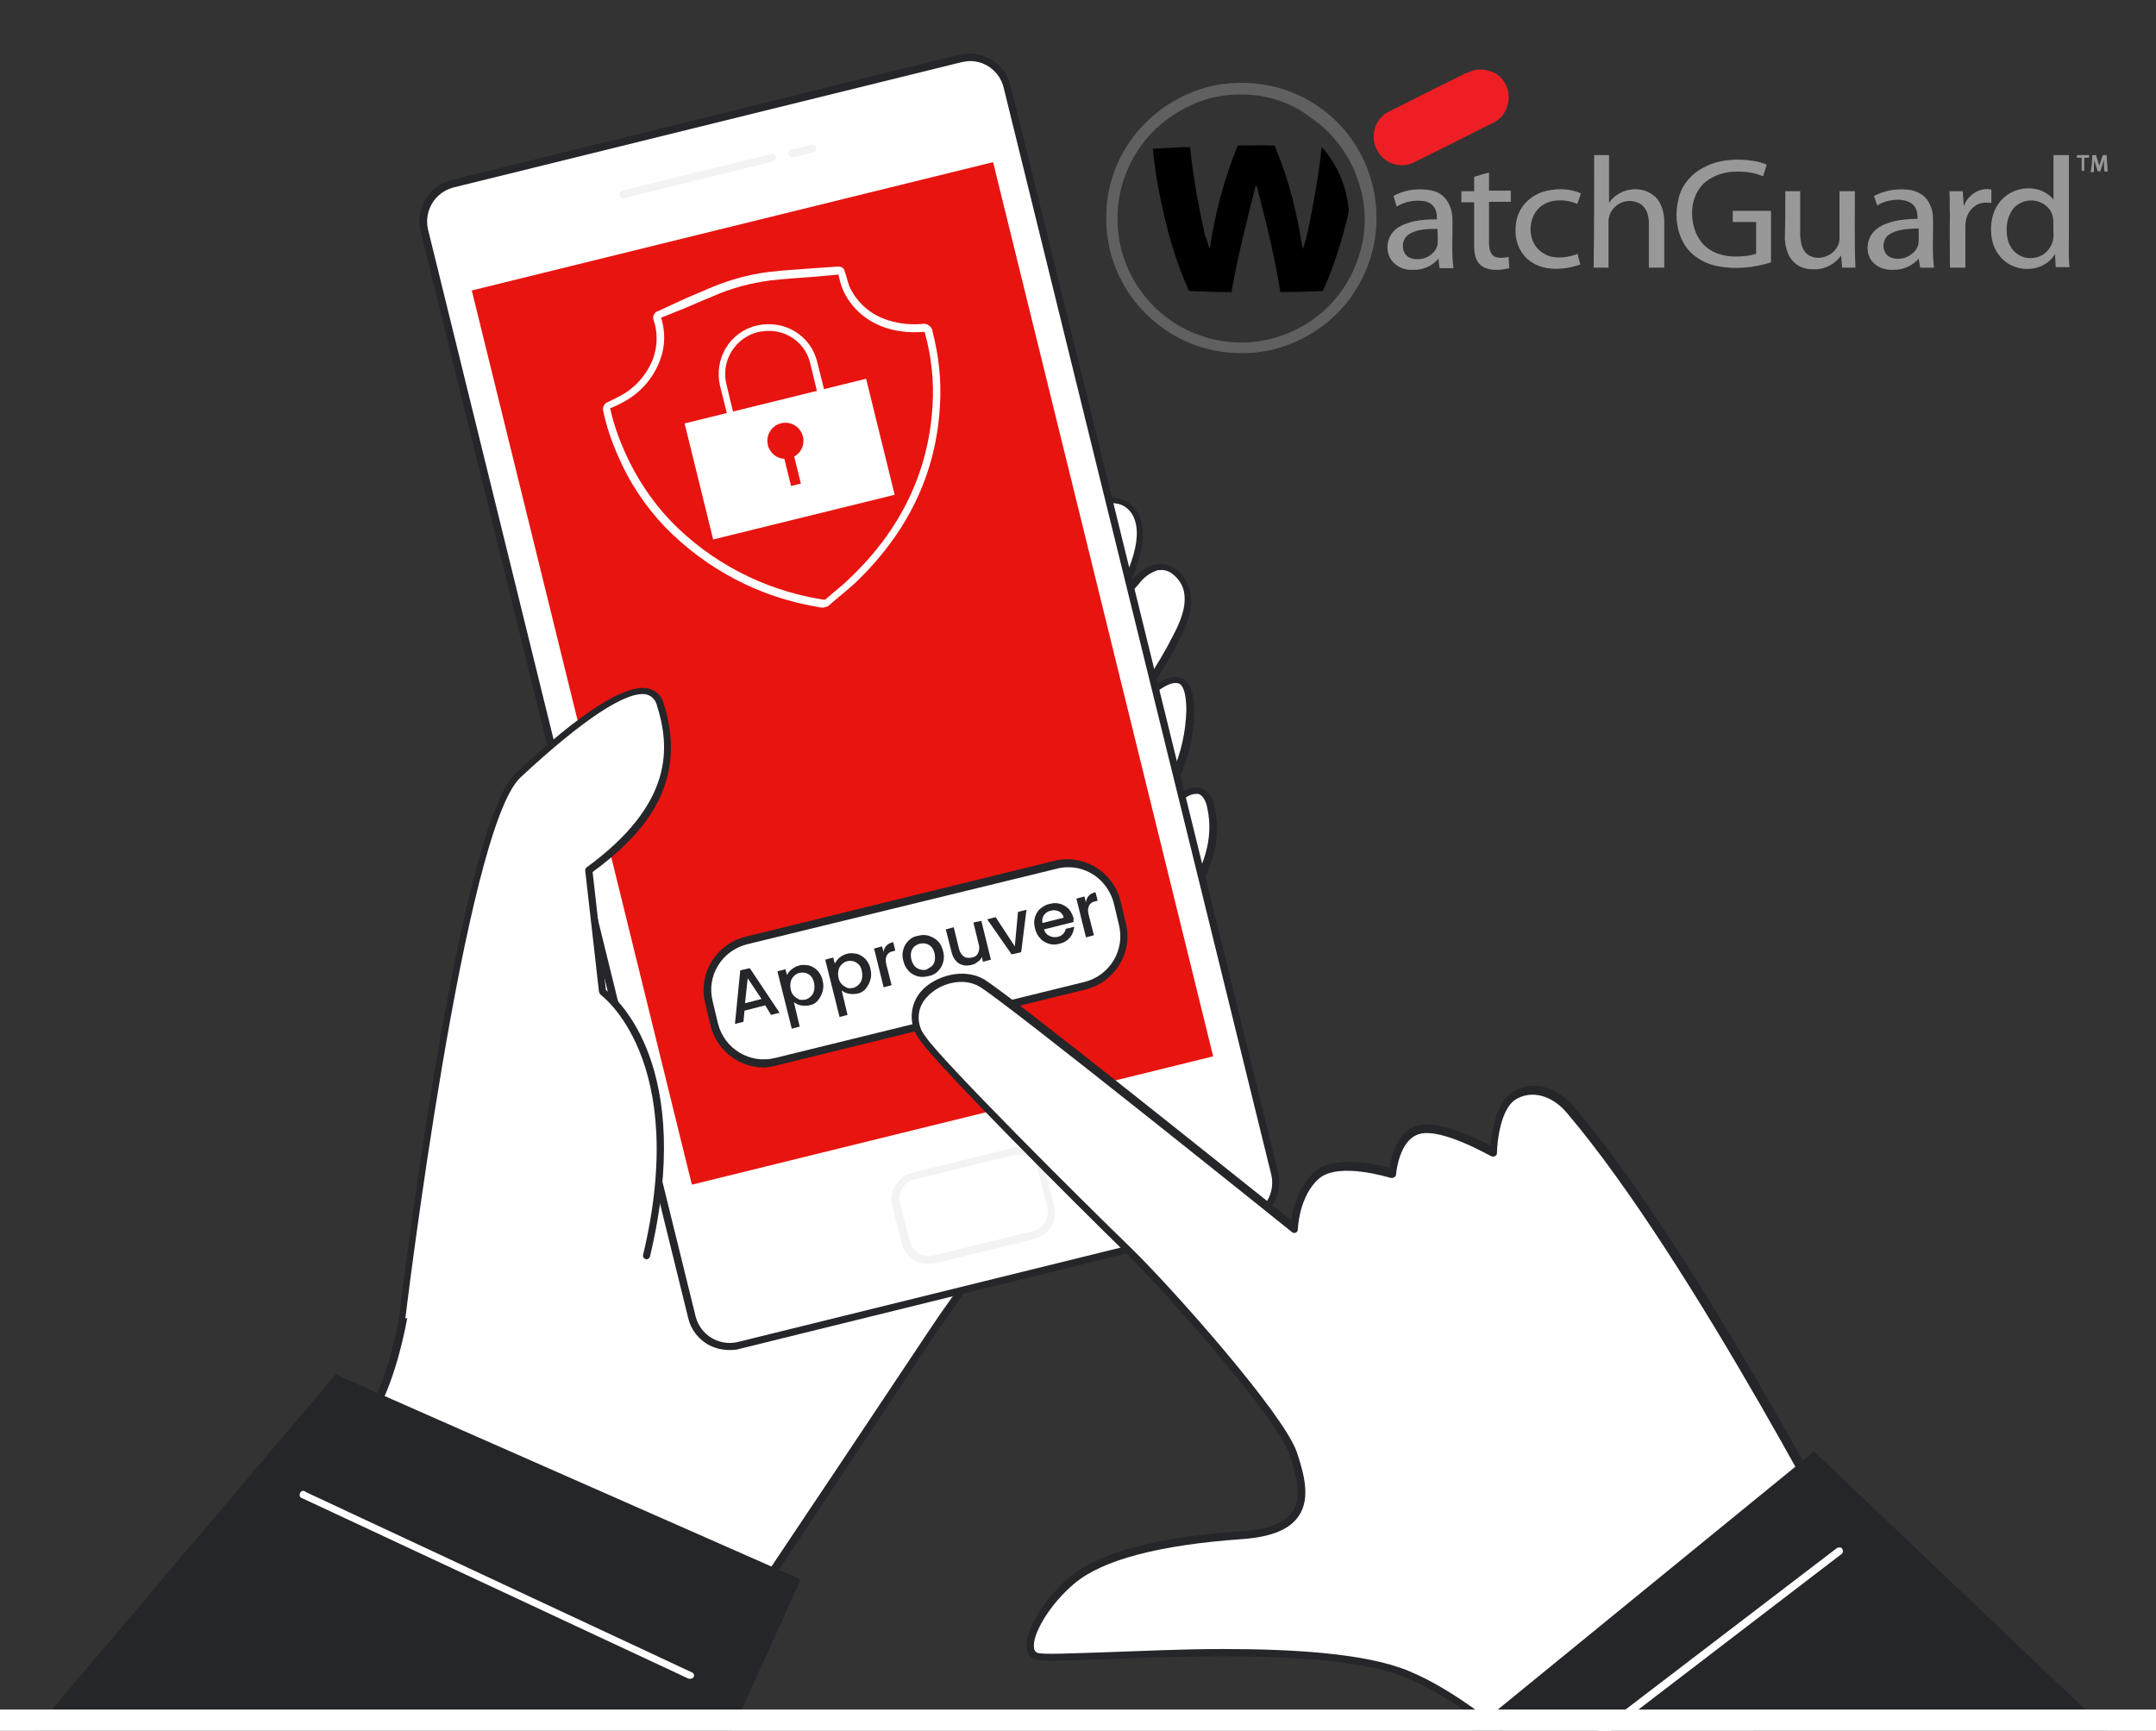 <svg xmlns="http://www.w3.org/2000/svg" xmlns:xlink="http://www.w3.org/1999/xlink" id="Calque_1" x="0px" y="0px" viewBox="0 0 406 325.9" xml:space="preserve"><rect x="0" y="0" width="406" height="325.9" fill="#333333" stroke="none"/><g id="_013">	<path fill="#FFFFFF" d="M141.6,301.8c-25.3-12.4-52.1-21.2-79.8-26.3c14.3-9.5,15.1-33.7,17.5-50.7C87,170.4,141,135.6,183,106.9   c3.5-2.5,7.2-4.8,11-6.9c4.5-2.4,16.9-9.8,20.1-3c3.1,6.6-4.6,18.5-8.5,23.4c2.6-3.8,5.4-7.4,8.5-10.9c0.9-1.3,2.3-2.2,3.8-2.7   c2.8-0.7,5.5,2,6,4.9c0.4,2.9-0.8,5.7-2.1,8.3c-3.1,6.2-7,11.9-11.6,17.1c3.1-3.5,14.5-16.6,14.2-3.3c-0.2,8.3-3.7,16.3-9.7,22.1   c2.6-2.3,5.5-4.4,8.5-6.2c0.9-0.7,2-1,3-0.8c1.1,0.6,1.9,1.7,2,2.9c1.9,8.5-2.8,14.6-6.1,21.8c-2.5,5.7-4,11-7.2,16.4   c-11.6,19.7-23.9,39.1-37.2,57.7C174.3,252.7,141.7,301.9,141.6,301.8z"></path>	<path fill="#24262A" d="M141.5,302.5c-0.1,0-0.2,0-0.3-0.1l0,0c-25.2-12.3-52-21.2-79.6-26.3c-0.4-0.1-0.6-0.4-0.6-0.8   c0-0.2,0.1-0.3,0.3-0.4c12-8,14.3-27.2,16.2-42.7c0.3-2.6,0.6-5.1,0.9-7.5c7.4-52.7,58.2-87.2,99-115l4.9-3.3   c3.6-2.5,7.2-4.8,11-6.9l1-0.5c4.2-2.3,12-6.6,16.8-5c1.4,0.4,2.6,1.5,3.3,2.8c1.7,3.6,0.5,8.3-1.5,12.7c0.1-0.1,0.2-0.2,0.3-0.3   c1.1-1.4,2.5-2.4,4.2-2.9c1.4-0.3,2.8,0,3.9,0.8c1.6,1.1,2.6,2.8,2.9,4.7c0.5,3-0.8,6-2.1,8.7c-1.6,3.1-3.4,6.1-5.3,9   c2.1-1.6,4.1-2.4,5.7-1.8c1.6,0.6,2.4,2.7,2.4,6.3c-0.1,6.2-2,12.2-5.5,17.3c1.1-0.7,2.1-1.4,3.2-2.1c1-0.8,2.3-1.1,3.6-0.8   c1.4,0.6,2.4,1.9,2.5,3.5c1.6,7-1.1,12.3-3.9,17.9c-0.7,1.4-1.4,2.9-2.2,4.4c-0.9,2-1.6,3.9-2.4,5.8c-1.3,3.7-2.9,7.2-4.9,10.6   c-12.6,21.4-24.8,40.3-37.2,57.8c-1.7,2.3-10.4,15.6-18.9,28.3l-11.8,17.8C142.8,301.4,142,302.5,141.5,302.5z M63.5,275.1   c27,5.1,53.1,13.8,77.8,25.8c1.6-2.4,9.3-13.9,16.8-25.1c8.5-12.7,17.3-26,18.9-28.3c12.4-17.4,24.6-36.3,37.1-57.7   c1.9-3.3,3.5-6.8,4.8-10.5c0.7-1.9,1.5-3.9,2.4-5.9c0.7-1.5,1.4-3,2.2-4.5c2.7-5.4,5.3-10.4,3.8-17c-0.2-0.9-0.7-2.1-1.6-2.4   c-0.9-0.1-1.8,0.2-2.4,0.7c-3,1.8-5.8,3.8-8.4,6.1c-0.3,0.2-0.7,0.2-1-0.1c-0.2-0.3-0.2-0.7,0-0.9c5.9-5.7,9.3-13.4,9.5-21.6   c0-2.8-0.5-4.6-1.4-5c-1.9-0.7-5.7,2.2-11.4,8.6l-0.1,0.2c-0.3,0.3-0.7,0.3-1,0l0,0c-0.3-0.3-0.3-0.7,0-1l0,0l0,0   c4.5-5.1,8.4-10.9,11.5-17c1.3-2.5,2.4-5.2,2-7.8c-0.2-1.5-1.1-2.8-2.3-3.7c-0.8-0.6-1.8-0.8-2.8-0.6c-1.4,0.5-2.5,1.3-3.4,2.5   c-1.8,2-3.5,4.1-5.1,6.2c-1.7,2.6-3.1,4.4-3.3,4.6c-0.2,0.3-0.7,0.3-1,0.1c-0.3-0.2-0.4-0.6-0.2-1c1.1-1.7,2.3-3.3,3.5-4.8   c3.6-5.7,7.2-13.3,5-17.8c-0.5-1-1.3-1.8-2.4-2.2c-4.2-1.4-12,2.8-15.7,4.9l-1,0.5c-3.7,2.1-7.4,4.5-10.9,7l-4.9,3.3   c-40.6,27.6-91.1,62-98.5,114c-0.3,2.4-0.6,4.9-0.9,7.5C77.1,247.6,74.9,266.3,63.5,275.1z"></path>	<path fill="#FFFFFF" d="M85.2,34.6L180.9,11c3.9-1,7.8,1.4,8.7,5.3L240.1,221c1,3.9-1.4,7.8-5.3,8.7L139,253.3   c-3.9,1-7.8-1.4-8.7-5.3L79.9,43.3C79,39.4,81.3,35.5,85.2,34.6z"></path>	<path fill="#24262A" d="M137.3,254.2c-1.4,0-2.9-0.4-4.1-1.1c-1.8-1.1-3.1-2.8-3.6-4.9L79.2,43.5c-1-4.2,1.5-8.5,5.8-9.6l95.7-23.6   c4.2-1,8.5,1.5,9.6,5.8l50.4,204.7c1,4.2-1.6,8.5-5.8,9.6L139.2,254C138.6,254.2,137.9,254.2,137.3,254.2z M182.7,11.5   c-0.5,0-1.1,0.1-1.6,0.2L85.4,35.3c-3.5,0.9-5.6,4.4-4.8,7.9L131,247.9c0.9,3.5,4.4,5.6,7.9,4.8l95.7-23.6l0,0   c3.5-0.9,5.6-4.4,4.8-7.9L189,16.5C188.3,13.6,185.7,11.5,182.7,11.5z"></path>			<rect x="108.1" y="40.1" transform="matrix(0.971 -0.239 0.239 0.971 -25.707 41.592)" fill="#E81410" width="101.1" height="173.4"></rect>	<path fill="#FFFFFF" d="M172,221.4l18.7-4.6c2.4-0.6,4.8,0.9,5.4,3.2l1.8,7.1c0.6,2.4-0.9,4.8-3.2,5.4l-18.7,4.6   c-2.4,0.6-4.8-0.9-5.4-3.2l-1.8-7.1C168.2,224.4,169.7,222,172,221.4z"></path>	<path fill="#F3F3F3" d="M174.8,238c-2.4,0-4.4-1.6-5-3.9L168,227c-0.6-2.7,1-5.5,3.8-6.2l18.7-4.6c2.8-0.7,5.5,1,6.2,3.8l1.8,7.1   c0.7,2.8-1,5.5-3.8,6.2l0,0l-18.6,4.6C175.7,238,175.3,238,174.8,238z M191.8,217.4c-0.3,0-0.6,0-0.9,0.1l-18.7,4.6   c-1,0.2-1.8,0.8-2.3,1.7c-0.5,0.8-0.7,1.9-0.4,2.8l1.8,7.1c0.5,2,2.5,3.2,4.5,2.7l0,0l18.7-4.6c2-0.5,3.2-2.5,2.7-4.5l0,0l-1.8-7.1   c-0.2-1-0.8-1.8-1.7-2.3C193.2,217.6,192.5,217.4,191.8,217.4L191.8,217.4z M194.7,232.6L194.7,232.6z"></path>	<path fill="#F3F3F3" d="M117.4,37.4c-0.3,0-0.6-0.2-0.7-0.6c-0.1-0.4,0.1-0.8,0.5-0.9l0,0l28-6.9c0.4-0.1,0.8,0.1,0.9,0.5l0,0   c0.1,0.4-0.1,0.8-0.5,0.9l-28,6.9L117.4,37.4z"></path>	<path fill="#F3F3F3" d="M149.2,29.6c-0.3,0-0.6-0.2-0.7-0.5c-0.1-0.4,0.1-0.8,0.5-0.9l3.8-0.9c0.4-0.1,0.8,0.1,0.9,0.5   c0.1,0.4-0.1,0.8-0.5,0.9l-3.8,0.9H149.2z"></path>	<path fill="#FFFFFF" d="M140.5,177.1l58.2-14.3c5.2-1.3,10.4,1.9,11.6,7l1,4.2c1.3,5.2-1.9,10.4-7,11.6l-58.2,14.3   c-5.2,1.3-10.4-1.9-11.6-7l-1-4.2C132.2,183.5,135.3,178.3,140.5,177.1z"></path>	<path fill="#24262A" d="M143.8,201c-4.7,0-8.9-3.3-10-7.9l-1-4.2c-1.4-5.5,2-11.1,7.5-12.5l58.2-14.3c5.5-1.4,11.1,2,12.5,7.5l0,0   l1,4.2c1.4,5.5-2,11.1-7.5,12.5l0,0l-58.2,14.3C145.5,200.8,144.6,201,143.8,201z M201,163.3c-0.7,0-1.4,0.1-2.1,0.3l-58.2,14.2   c-4.8,1.2-7.7,6-6.5,10.7l0,0l1,4.2c1.2,4.8,6,7.7,10.8,6.5l58.2-14.3c4.8-1.2,7.7-6,6.5-10.8l-1-4.2   C208.6,166,205.1,163.2,201,163.3L201,163.3z M204.3,185.7L204.3,185.7z"></path>	<g>		<path fill="#24262A" d="M144.1,189.3l-3.9,1l-0.2,2.1l-1.6,0.4l1-10.1l1.8-0.4l5.6,8.4l-1.6,0.4L144.1,189.3z M143.4,188.1    l-2.6-3.9l-0.5,4.7L143.4,188.1z"></path>		<path fill="#24262A" d="M149.1,182.5c0.4-0.3,0.9-0.6,1.4-0.7c0.6-0.2,1.3-0.1,1.9,0c0.6,0.2,1.1,0.5,1.6,1    c0.4,0.5,0.8,1.1,0.9,1.8c0.2,0.7,0.2,1.4,0,2.1c-0.2,0.7-0.5,1.2-0.9,1.7s-1,0.8-1.6,0.9c-0.6,0.1-1.1,0.1-1.6,0    s-0.9-0.3-1.3-0.6l1.1,4.6l-1.5,0.4l-2.7-10.8l1.5-0.4l0.3,1.1C148.4,183.2,148.7,182.8,149.1,182.5z M152.7,183.8    c-0.3-0.3-0.6-0.5-1-0.6s-0.8-0.1-1.2,0s-0.7,0.3-1,0.6s-0.5,0.6-0.6,1.1c-0.1,0.4-0.1,0.9,0,1.4s0.3,0.9,0.6,1.2s0.6,0.5,1,0.7    c0.4,0.1,0.8,0.1,1.2,0s0.7-0.3,1-0.6s0.5-0.6,0.6-1.1c0.1-0.4,0.1-0.9,0-1.4C153.2,184.6,153,184.1,152.7,183.8z"></path>		<path fill="#24262A" d="M158.1,180.3c0.4-0.3,0.9-0.6,1.4-0.7c0.6-0.2,1.3-0.1,1.9,0c0.6,0.2,1.1,0.5,1.6,1    c0.4,0.5,0.8,1.1,0.9,1.8c0.2,0.7,0.2,1.4,0,2.1c-0.2,0.7-0.5,1.2-0.9,1.7s-1,0.8-1.6,0.9c-0.6,0.1-1.1,0.1-1.6,0    s-0.9-0.3-1.3-0.6l1.1,4.6l-1.5,0.4l-2.7-10.8l1.5-0.4l0.3,1.1C157.5,181,157.7,180.6,158.1,180.3z M161.7,181.6    c-0.3-0.3-0.6-0.5-1-0.6s-0.8-0.1-1.2,0s-0.7,0.3-1,0.6s-0.5,0.6-0.6,1.1c-0.1,0.4-0.1,0.9,0,1.4s0.3,0.9,0.6,1.2s0.6,0.5,1,0.7    c0.4,0.1,0.8,0.1,1.2,0s0.7-0.3,1-0.6s0.5-0.6,0.6-1.1c0.1-0.4,0.1-0.9,0-1.4C162.2,182.3,162,181.9,161.7,181.6z"></path>		<path fill="#24262A" d="M167,178c0.3-0.3,0.7-0.5,1.2-0.6l0.4,1.6l-0.4,0.1c-0.6,0.1-1,0.4-1.2,0.8c-0.2,0.4-0.3,0.9-0.1,1.7    l1,3.9l-1.5,0.4l-1.8-7.3l1.5-0.4l0.3,1.1C166.4,178.7,166.7,178.3,167,178z"></path>		<path fill="#24262A" d="M172.7,183.8c-0.6-0.2-1.2-0.5-1.6-1c-0.5-0.5-0.8-1.1-1-1.9c-0.2-0.7-0.2-1.4,0-2.1    c0.2-0.7,0.5-1.2,1-1.7s1.1-0.8,1.8-0.9c0.7-0.2,1.4-0.2,2,0s1.2,0.5,1.7,1s0.8,1.1,1,1.9c0.2,0.7,0.2,1.4,0,2.1    c-0.2,0.7-0.5,1.2-1,1.7s-1.1,0.8-1.8,0.9C174,184,173.3,184,172.7,183.8z M175.4,182c0.3-0.3,0.5-0.6,0.6-1s0.1-0.9,0-1.4    s-0.3-1-0.6-1.3s-0.6-0.5-1-0.6s-0.8-0.1-1.2,0s-0.7,0.3-1,0.5c-0.3,0.3-0.5,0.6-0.6,1s-0.1,0.9,0,1.4c0.2,0.8,0.5,1.3,1.1,1.7    c0.5,0.3,1.1,0.4,1.7,0.3C174.7,182.4,175.1,182.2,175.4,182z"></path>		<path fill="#24262A" d="M184.8,173.4l1.8,7.3l-1.5,0.4l-0.2-0.9c-0.2,0.4-0.4,0.7-0.8,0.9c-0.3,0.3-0.7,0.5-1.2,0.6    c-0.6,0.1-1.1,0.2-1.6,0c-0.5-0.1-1-0.4-1.3-0.8c-0.4-0.4-0.6-0.9-0.8-1.6l-1.1-4.3l1.5-0.4l1,4.1c0.2,0.7,0.5,1.1,0.9,1.4    c0.4,0.3,0.9,0.3,1.5,0.2s1-0.4,1.2-0.9c0.2-0.4,0.3-1,0.1-1.6l-1-4.1L184.8,173.4z"></path>		<path fill="#24262A" d="M191.1,178.2l0.6-6.5l1.6-0.4l-1,8l-1.8,0.4l-4.6-6.6l1.6-0.4L191.1,178.2z"></path>		<path fill="#24262A" d="M202.2,173.6l-5.6,1.4c0.2,0.6,0.5,1,1,1.2c0.5,0.3,1,0.3,1.6,0.2c0.8-0.2,1.3-0.7,1.5-1.5l1.6-0.4    c-0.1,0.7-0.3,1.4-0.8,2s-1.1,1-2,1.2c-0.7,0.2-1.4,0.2-2,0s-1.2-0.5-1.6-1c-0.5-0.5-0.8-1.1-1-1.9c-0.2-0.8-0.2-1.5,0-2.1    s0.5-1.2,1-1.6s1.1-0.8,1.8-0.9c0.7-0.2,1.3-0.2,2,0c0.6,0.2,1.1,0.5,1.6,1c0.4,0.5,0.7,1.1,0.9,1.8    C202.1,173.1,202.1,173.4,202.2,173.6z M200.3,172.8c-0.1-0.6-0.5-1-0.9-1.2c-0.5-0.2-1-0.3-1.6-0.1c-0.5,0.1-0.9,0.4-1.2,0.8    c-0.3,0.4-0.4,0.9-0.3,1.5L200.3,172.8z"></path>		<path fill="#24262A" d="M205.1,168.6c0.3-0.3,0.7-0.5,1.2-0.6l0.4,1.6l-0.4,0.1c-0.6,0.1-1,0.4-1.2,0.8c-0.2,0.4-0.3,0.9-0.1,1.7    l1,3.9l-1.5,0.4l-1.8-7.3l1.5-0.4l0.3,1.1C204.6,169.2,204.8,168.9,205.1,168.6z"></path>	</g>			<rect x="131.1" y="75.2" transform="matrix(0.971 -0.239 0.239 0.971 -16.352 38.044)" fill="#FFFFFF" width="35.2" height="22.5"></rect>	<path fill="#FFFFFF" d="M137.9,80c-0.1,0-0.2,0-0.3-0.1s-0.3-0.2-0.3-0.4l-1.7-6.8c-1.2-5.1,1.8-10.2,6.9-11.4l0,0l0,0   c5.1-1.2,10.2,1.8,11.4,6.9l1.7,6.8c0.1,0.3-0.1,0.7-0.5,0.8l-17,4.2H137.9z M144.8,62.3c-0.7,0-1.3,0.1-2,0.2l0,0   c-4.4,1.1-7.1,5.5-6,9.9l0,0l1.5,6.2l15.8-3.9l-1.5-6.2C151.8,64.9,148.6,62.3,144.8,62.3z M142.7,61.9L142.7,61.9z"></path>	<circle fill="#E81410" cx="147.9" cy="83" r="3.4"></circle>	<rect x="148" y="83.5" transform="matrix(0.971 -0.239 0.239 0.971 -16.584 38.133)" fill="#E81410" width="1.9" height="7.9"></rect>	<path fill="#FFFFFF" d="M155.1,114.4h-0.2h-0.3l-0.5-0.1c-11-1.8-21.1-7.1-28.9-15.1c-3.7-3.9-6.7-8.4-8.8-13.3   c-1.2-2.7-2.2-5.6-2.8-8.5c-0.2-0.7,0.2-1.5,0.9-1.7c0.6-0.3,1.2-0.6,2-1c3-1.5,5.3-4.1,6.5-7.2c0.8-2.3,0.9-4.8,0.1-7.2   c-0.3-0.7,0.1-1.4,0.7-1.7h0.1l4.1-1.9c1.7-0.8,3.5-1.5,5.3-2.3c3.7-1.6,7.5-2.7,11.5-3.2c2.8-0.3,5.7-0.5,8.5-0.7l4.4-0.3   c0.7-0.1,1.3,0.3,1.4,1l0,0l0.2,0.6c0.2,0.7,0.4,1.4,0.6,2c1.2,2.8,3.6,5.1,6.5,6.2c2.3,0.9,4.7,1.2,7.2,1c0.9-0.2,1.8,0.4,2,1.3   v0.1c1.2,4.6,1.7,9.3,1.4,14c-0.7,12.8-6.1,24-16.1,33.5c-1.1,1-2.2,1.9-3.3,2.8l-1.5,1.3c-0.1,0.1-0.2,0.1-0.3,0.2L155.1,114.4   L155.1,114.4z M155.7,113.5L155.7,113.5z M124.5,59.8c0.8,2.6,0.8,5.4-0.2,8c-1.3,3.5-3.8,6.3-7.1,8c-0.7,0.4-1.4,0.7-2.1,1   c-0.1,0-0.1,0-0.2,0.1c0.6,2.8,1.6,5.6,2.8,8.3c2.1,4.7,5,9.1,8.6,12.9c7.6,7.8,17.4,12.9,28.1,14.7c0.2,0,0.4,0.1,0.6,0.1h0.1h0.3   l1.4-1.2c1.1-0.9,2.2-1.8,3.2-2.8c9.6-9.1,14.9-20.1,15.6-32.5c0.3-4.6-0.2-9.2-1.4-13.6c0-0.1-0.1-0.2-0.1-0.3l0,0   c-0.1,0-0.3,0-0.4,0c-2.6,0.2-5.3-0.1-7.8-1.1c-3.2-1.3-5.8-3.7-7.2-6.9c-0.3-0.7-0.5-1.5-0.7-2.3l-0.1-0.5l-4.4,0.4   c-2.7,0.2-5.7,0.4-8.4,0.7c-3.8,0.5-7.6,1.5-11.1,3.1c-1.8,0.7-3.5,1.5-5.2,2.2C127.2,58.7,125.9,59.3,124.5,59.8L124.5,59.8z"></path>	<path fill="#FFFFFF" d="M75.8,248.4c0,0,11-92.4,21.9-102.5c12.9-12,24.6-20.2,26.8-13.3s4.1,18.3-13.5,31.1l2.6,22.9   c0,0,17.3,12,8.3,49.8"></path>	<path fill="#24262A" d="M75.8,249.1L75.8,249.1c-0.5,0-0.7-0.4-0.7-0.7c0.5-3.8,11.2-92.8,22.1-102.9c12.4-11.6,20.9-17,25.1-15.8   c1.4,0.4,2.4,1.5,2.7,2.8c4.9,15.6-4.5,25.1-13.4,31.7l2.5,22.2c2.2,1.7,16.8,14.5,8.3,50.2c-0.1,0.3-0.4,0.6-0.8,0.5l0,0   c-0.3-0.1-0.6-0.4-0.5-0.8c8.8-36.9-7.9-48.9-8-49s-0.2-0.3-0.3-0.5l-2.6-22.9c0-0.2,0.1-0.5,0.3-0.6c16.4-12,15.7-22.6,13.2-30.5   c-0.2-0.9-0.9-1.7-1.8-2c-3.6-1-12.1,4.6-23.9,15.6c-10.5,9.8-21.6,101.2-21.7,102.1C76.3,248.9,76.1,249.1,75.8,249.1z"></path>	<polygon fill="#24262A" points="1.9,331.2 63.2,258.8 150.8,297.4 125,354.3  "></polygon>	<line fill="none" x1="61.7" y1="275.5" x2="127.6" y2="309.4"></line>	<path fill="#FFFFFF" d="M353.4,303c0,0-32.9-64.8-57.7-94c-3.4-4-7.7-4.7-10.8-2.6c-3.6,2.4-3.7,10.6-3.7,10.6s-9.4-5.5-13.9-4.3   c-4.5,1.1-5,8.3-5,8.3s-10.1-3.3-14.1,0.3c-4.1,3.6-4.2,10.1-4.2,10.1s-53-42.6-58.9-46.2c-5.8-3.6-16.3,2.8-11.1,10.4   c3.2,4.7,30,31.3,38.6,39.8c8.7,8.5,28.8,31.5,31.1,38.2c2.3,6.7,4.2,14.5-9.6,15.4s-26,3.4-32,8.5s-10,12.8-7,14.3   s51.6-4,70.1,3.5s42.4,35.1,42.4,35.1L353.4,303z"></path>	<path fill="#24262A" d="M307.5,351L307.5,351c-0.2,0-0.4-0.1-0.5-0.2c-0.2-0.3-24.1-27.5-42.2-34.9c-12.6-5.2-40-4.1-56.3-3.5   c-8.8,0.3-12.7,0.5-13.8,0c-0.8-0.4-1.3-1.2-1.4-2.1c-0.4-3.2,3.3-9.2,8.2-13.4c5.5-4.6,16.4-7.5,32.4-8.6c4.9-0.3,8.1-1.6,9.5-3.7   c1.9-2.8,0.7-6.8-0.6-10.8c-2.2-6.5-21.9-29.1-30.9-38c-9-8.8-35.5-35.2-38.7-40c-2.2-2.8-2-6.8,0.5-9.4c2.6-2.7,7.8-4.2,11.6-2   c5.4,3.3,50.2,39.3,57.9,45.4c0.3-3.5,1.9-6.8,4.4-9.2c3.7-3.2,11.5-1.4,14.1-0.7c0.3-2.1,1.4-7.1,5.5-8c4-1,10.9,2.5,13.5,3.8   c0.2-2.4,1-8,4-10c3.6-2.4,8.3-1.3,11.7,2.7c24.6,28.9,57.5,93.5,57.8,94.1c0.1,0.3,0.1,0.6-0.1,0.8l-45.9,47.3   C307.9,351,307.7,351,307.5,351z M230.3,310.5c13.2,0,26.9,0.8,34.9,4.1c17.1,7,38.6,30.6,42.3,34.7l45-46.3   c-3-5.8-34-65.9-57.4-93.4c-2.9-3.5-6.9-4.4-9.8-2.5c-2.7,1.8-3.4,7.9-3.4,10c0,0.2-0.1,0.5-0.4,0.6c-0.2,0.1-0.5,0.1-0.7,0   c-0.1,0-9.2-5.3-13.4-4.2c-4,1-4.5,7.6-4.5,7.6c0,0.4-0.4,0.7-0.8,0.7c-0.1,0-0.1,0-0.2,0s-9.7-3.1-13.5,0.1c-3.8,3.3-4,9.5-4,9.6   c0,0.3-0.2,0.5-0.4,0.6s-0.5,0.1-0.7-0.1c-0.5-0.4-53-42.6-58.8-46.2c-3.2-1.9-7.6-0.6-9.8,1.8c-2.1,2-2.3,5.3-0.4,7.6   c3.1,4.6,29.7,31.1,38.6,39.7c8.1,7.9,28.8,31.3,31.3,38.5c1.4,4.2,2.6,8.7,0.4,12c-1.7,2.6-5.2,4-10.6,4.4   c-15.7,1.1-26.3,3.9-31.6,8.3c-4.9,4.1-8,9.7-7.7,12.1c0,0.4,0.2,0.8,0.6,1c0.8,0.4,6.8,0.1,13.2-0.1   C214.7,310.9,222.3,310.5,230.3,310.5L230.3,310.5z"></path>	<polygon fill="#24262A" points="341.6,273.3 274.7,327.9 307.9,377 403.1,331.8  "></polygon>	<path fill="#FFFFFF" d="M130,316.1c-0.1,0-0.2,0-0.3,0l-72.8-34c-0.4-0.1-0.6-0.5-0.4-0.9c0.1-0.4,0.5-0.6,0.9-0.4   c0.1,0,0.1,0,0.1,0.1l72.8,34c0.4,0.2,0.5,0.6,0.3,0.9l0,0C130.5,316,130.2,316.1,130,316.1z"></path>	<path fill="#FFFFFF" d="M288.8,336.8c-0.2,0-0.4-0.1-0.6-0.3c-0.2-0.3-0.2-0.8,0.1-1l57.6-44c0.3-0.2,0.8-0.2,1,0.1   c0.2,0.3,0.2,0.8-0.1,1l-57.6,44.1C289.1,336.8,288.9,336.8,288.8,336.8z"></path></g><rect y="321.9" fill="#FFFFFF" width="406" height="4"></rect><path fill="#ED1F24" d="M277.3,13.3c1.3-0.4,2.8-0.2,4.1,0.4c1.2,0.6,2.1,1.8,2.5,3.1c0.5,1.7,0.1,3.7-1.1,5.1  c-0.8,0.9-1.9,1.4-3,1.9c-4.5,2.3-9.1,4.6-13.6,6.8c-2.4,1.2-5.5,0.2-6.8-2.2c-1.5-2.4-0.6-6,2-7.3c4.9-2.5,9.7-4.9,14.6-7.3  C276.4,13.7,276.8,13.5,277.3,13.3z"></path><path fill="#606060" d="M230.4,15.8c3.9-0.5,7.9-0.1,11.6,1.1c5.6,1.9,10.5,5.8,13.5,10.8c2.4,3.9,3.7,8.6,3.7,13.2  c0.1,5.8-2,11.6-5.6,16.1c-3.7,4.6-9,7.8-14.7,9c-5.5,1.1-11.3,0.4-16.4-2.1c-5.6-2.8-10.1-7.6-12.4-13.4c-1.6-4-2.1-8.4-1.6-12.7  c0.6-5,2.8-9.8,6.2-13.6C218.7,19.7,224.4,16.6,230.4,15.8 M232.8,17.8c-3.1,0.1-6.1,0.8-8.9,2.2c-5.1,2.4-9.3,6.6-11.5,11.8  c-1.9,4.2-2.4,9-1.6,13.5c0.9,5.3,3.8,10.2,7.9,13.7c3.7,3.1,8.3,5,13,5.4c5.2,0.5,10.5-0.9,14.9-3.8c4.3-2.8,7.6-7.2,9.2-12.1  c1.5-4.4,1.6-9.3,0.2-13.7c-1.5-5.1-4.7-9.6-9.1-12.6C243,19.1,237.9,17.6,232.8,17.8z"></path><path d="M227.8,46.9c1-6.7,2.7-13.2,5.3-19.5c2.3,0,4.6-0.1,6.9,0c0.2,0.2,0.2,0.4,0.3,0.7c2.5,6,4,12.3,5,18.8  c0.5-1.1,0.7-2.3,1-3.5c1.1-5.2,2-10.4,2.6-15.7c3,3.3,4.7,7.5,5.1,11.9c0,0.2-0.1,0.5-0.1,0.7c-1.2,5-2.7,9.9-4.8,14.5  c-2.7,0.1-5.3,0.2-8,0.2c-1-6.3-2.5-12.5-4.1-18.6c-0.1-0.5-0.2-1.1-0.5-1.6c-1.7,6.7-3.4,13.4-4.6,20.2c-2.7,0-5.3-0.1-8-0.2  c-2-4.5-3.5-9.1-4.6-13.9c-1-4.2-1.8-8.5-2.2-12.9c2.3-0.1,4.7-0.3,7-0.3c0.6,5.7,1.6,11.3,2.9,16.9  C227.4,45.3,227.5,46.2,227.8,46.9z"></path><path fill="#999898" d="M300.2,29.2c0.9,0,1.9,0,2.8,0c0,3,0,6,0,9c1.7-2.6,5.6-3.4,8.1-1.6c1.6,1,2.2,3,2.3,4.8c0,3,0,6,0,9  c-1,0-1.9,0-2.9,0c0-2.8,0-5.5,0-8.3c0-1.1-0.2-2.3-1-3.2s-2.2-1.2-3.3-1c-1.8,0.3-3.3,1.9-3.3,3.8c0,2.9,0,5.8,0,8.7  c-1,0-1.9,0-2.8,0C300.2,43.3,300.2,36.3,300.2,29.2z"></path><path fill="#999898" d="M386.7,29.2c1,0,1.9,0,2.9,0c0,5,0,10,0,14.9c0,2.1-0.1,4.2,0.1,6.2c-0.9,0-1.7,0-2.6,0  c0-0.8-0.1-1.6-0.1-2.5c-1.5,2.7-5.2,3.5-7.9,2.3c-2.1-0.8-3.6-2.9-4-5.1c-0.5-2.8,0.1-6.1,2.5-8c2.5-2.1,6.9-2.2,9.1,0.6  C386.7,34.9,386.7,32.1,386.7,29.2 M381.3,37.9c-1,0.3-1.9,0.9-2.4,1.7c-1,1.5-1.2,3.3-0.9,5.1c0.2,1.3,0.9,2.5,2,3.2  c1.6,1.1,4,0.9,5.4-0.5c0.9-0.9,1.4-2.2,1.3-3.4c-0.1-1.4,0.2-2.9-0.5-4.2C385.2,38.1,383.1,37.4,381.3,37.9z"></path><path fill="#999898" d="M391.1,29.2c0.8,0,1.5,0,2.3,0c0,0.1,0,0.4,0,0.5c-0.3,0-0.6,0-0.9,0c0,0.8,0,1.7,0,2.5  c-0.1,0-0.4-0.1-0.5-0.1c0-0.8,0-1.6,0-2.4c-0.3,0-0.6,0-0.9,0C391.1,29.6,391.1,29.3,391.1,29.2z"></path><path fill="#999898" d="M394,29.2c0.3,0,0.5,0,0.7,0c0.2,0.7,0.4,1.3,0.6,2c0.3-0.7,0.4-1.3,0.7-2c0.2,0,0.5,0,0.7,0  c0.1,1,0.1,2,0.2,3.1c-0.1,0-0.4,0-0.6,0c-0.1-0.7-0.1-1.5-0.1-2.2c-0.2,0.7-0.5,1.5-0.7,2.2c-0.1,0-0.4-0.1-0.5-0.1  c-0.2-0.7-0.4-1.3-0.6-2c-0.1,0.7-0.1,1.4-0.1,2.2c-0.1,0-0.4,0-0.6,0C393.9,31.3,394,30.2,394,29.2z"></path><path fill="#999898" d="M320.7,31.6c2.9-1.6,6.3-1.8,9.5-1.3c0.9,0.1,1.7,0.4,2.5,0.7c-0.2,0.7-0.5,1.5-0.7,2.2  c-2-0.9-4.3-1-6.4-0.8c-2.1,0.3-4.3,1.3-5.5,3c-1.4,1.9-1.7,4.3-1.3,6.5c0.3,1.8,1.2,3.6,2.6,4.7c1.5,1.2,3.4,1.7,5.4,1.7  c1.3,0,2.6-0.1,3.9-0.5c0-2,0-4,0-6c-1.5,0-2.9,0-4.4,0c0-0.7,0-1.4,0-2.1c2.4,0,4.8,0,7.2,0c0,3.2,0,6.5,0,9.7  c-3.2,1-6.7,1.4-10.1,0.7c-2.7-0.5-5.3-2.2-6.5-4.6c-1.3-2.5-1.5-5.4-0.8-8.1C316.6,35,318.4,32.8,320.7,31.6z"></path><path fill="#999898" d="M277.6,33.3c0.9-0.3,1.9-0.6,2.8-0.8c0,1.2,0,2.3,0,3.4c1.4,0,2.7,0,4.1,0c0,0.7,0,1.4,0,2.1  c-1.4,0-2.7,0-4.1,0c0,2.6,0,5.2,0,7.8c0,0.9,0.2,2,1,2.5c0.9,0.4,1.9,0.2,2.7,0.1c0,0.7,0.1,1.4,0.1,2.1c-1.7,0.4-3.8,0.6-5.3-0.5  c-1.1-0.9-1.3-2.4-1.3-3.7c0-2.7,0-5.4,0-8.2c-0.8,0-1.6,0-2.4,0c0-0.7,0-1.4,0-2.1c0.8,0,1.6,0,2.4,0  C277.6,35.1,277.6,34.2,277.6,33.3z"></path><path fill="#999898" d="M262.4,36.9c1.8-1,3.9-1.4,6-1.2c1.4,0.1,2.8,0.5,3.7,1.6c0.9,1,1.3,2.3,1.4,3.6c0.1,3.2-0.2,6.4,0.2,9.6  c-0.9,0-1.7,0-2.6,0c-0.1-0.6-0.2-1.2-0.2-1.8c-1.2,1.4-3,2.2-4.8,2.1c-1.4,0.1-2.9-0.4-3.9-1.6c-1.2-1.4-1.2-3.6-0.2-5.1  c0.7-1.1,1.9-1.7,3.1-2.1c1.8-0.6,3.6-0.7,5.5-0.7c0-0.9-0.1-1.9-0.8-2.6c-0.6-0.7-1.6-0.9-2.4-0.9c-1.5-0.1-3.1,0.3-4.4,1.1  C262.8,38.1,262.6,37.5,262.4,36.9 M265.2,44.2c-1.4,1-1.4,3.5,0.2,4.3c2,0.9,4.8-0.2,5.3-2.4c0.1-1,0-2,0-3  C268.8,43.1,266.8,43.1,265.2,44.2z"></path><path fill="#999898" d="M290.3,36.2c2.4-0.8,5.1-0.8,7.4,0.2c-0.2,0.7-0.4,1.3-0.7,2c-1.3-0.6-2.8-0.8-4.3-0.6  c-1.4,0.2-2.7,0.9-3.5,2.1c-1.1,1.6-1.3,3.8-0.5,5.6c0.6,1.4,1.9,2.4,3.3,2.8c1.7,0.4,3.5,0.1,5.1-0.5c0.1,0.7,0.3,1.3,0.5,2  c-2,0.7-4.1,1-6.2,0.7c-1.9-0.3-3.7-1.3-4.7-2.8c-1.4-1.9-1.6-4.5-1-6.7C286.3,38.8,288.1,37,290.3,36.2z"></path><path fill="#999898" d="M352.9,36.9c1.9-1,4.1-1.4,6.2-1.2c1.4,0.1,2.9,0.7,3.8,1.9c0.7,1,1.1,2.2,1.1,3.4c0.1,3.1-0.2,6.3,0.2,9.4  c-0.8,0-1.7,0-2.6,0c-0.1-0.6-0.2-1.2-0.3-1.7c-1.1,1.3-2.8,2.1-4.6,2.1c-1.4,0.1-3-0.3-4-1.4c-1.3-1.4-1.3-3.6-0.3-5.2  c0.8-1.2,2.1-1.9,3.4-2.3c1.7-0.5,3.5-0.7,5.3-0.7c0-0.9-0.1-1.9-0.8-2.6c-0.7-0.7-1.7-0.9-2.6-1c-1.5,0-3,0.3-4.2,1.1  C353.3,38.1,353.1,37.5,352.9,36.9 M355.7,44.2c-1.3,0.9-1.4,3.2,0,4.1c1.9,1.1,4.8,0,5.5-2.1c0.2-1,0.1-2.1,0.1-3.2  C359.4,43.1,357.3,43.1,355.7,44.2z"></path><path fill="#999898" d="M369.8,38.8c0.8-2.1,3-3.6,5.2-3.1c0,0.8,0,1.6,0,2.5c-1-0.1-2.2-0.1-3.1,0.6c-1.2,0.8-1.8,2.3-1.8,3.7  c0,2.6,0,5.3,0,7.9c-1,0-1.9,0-2.9,0c0-3.4-0.1-6.7,0-10.1c-0.1-1.4,0-2.8-0.1-4.3c0.8,0,1.7,0,2.5,0  C369.7,36.9,369.7,37.8,369.8,38.8z"></path><path fill="#999898" d="M336.2,36c0.9,0,1.9,0,2.8,0c0,2.8,0,5.6,0,8.4c0.1,1.4,0.4,3,1.7,3.7c2.3,1.3,5.5-0.4,5.7-3  c0-3,0-6.1,0-9.1c1,0,1.9,0,2.9,0c0,4.8-0.1,9.6,0.1,14.4c-0.8,0-1.7,0-2.5,0c-0.1-0.8-0.1-1.5-0.2-2.3c-1.1,1.6-3.1,2.7-5.1,2.6  c-1.6,0.1-3.2-0.5-4.2-1.8c-0.9-1.1-1.2-2.6-1.3-4C336.2,41.9,336.2,39,336.2,36z"></path></svg>